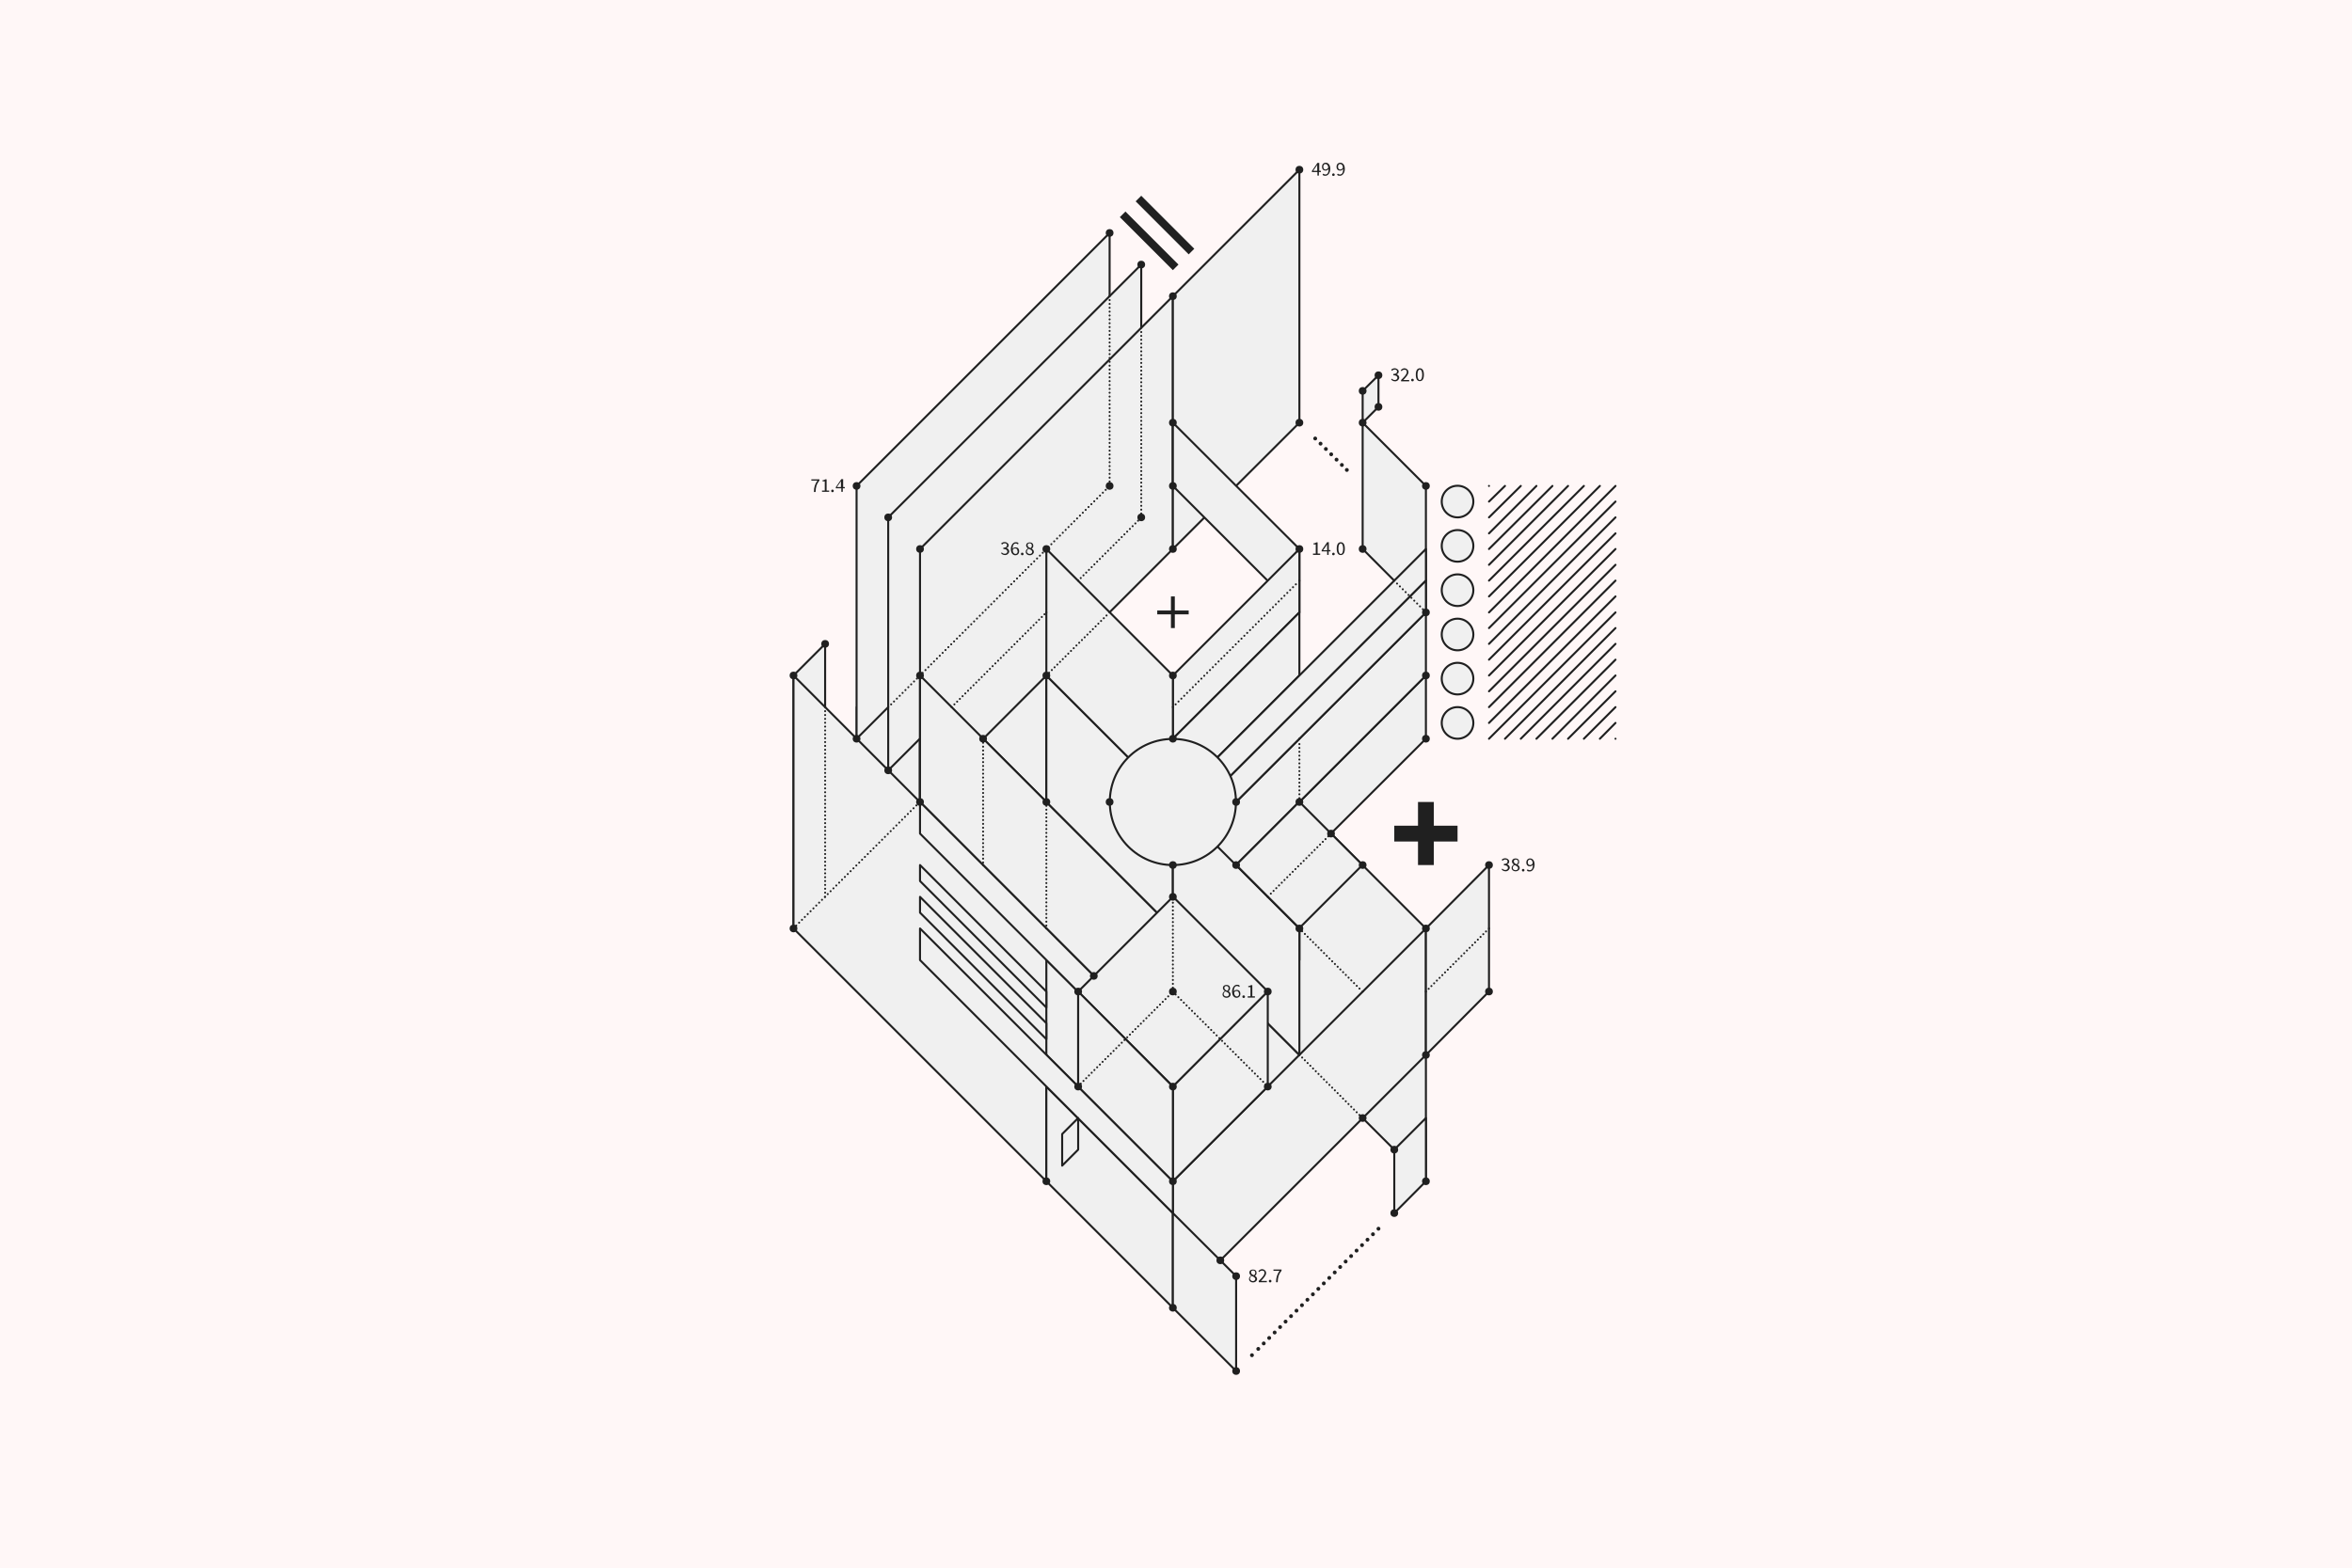 <?xml version="1.0" encoding="UTF-8"?>
<svg id="Layer_1" data-name="Layer 1" xmlns="http://www.w3.org/2000/svg" version="1.1" viewBox="0 0 1279 853">
  <defs>
    <style>
      .cls-1, .cls-2, .cls-3, .cls-4, .cls-5, .cls-6, .cls-7, .cls-8, .cls-9, .cls-10, .cls-11, .cls-12, .cls-13, .cls-14 {
        stroke: #202020;
      }

      .cls-1, .cls-2, .cls-3, .cls-4, .cls-5, .cls-6, .cls-7, .cls-9, .cls-10, .cls-12, .cls-13, .cls-14 {
        stroke-linecap: round;
        stroke-linejoin: round;
      }

      .cls-1, .cls-2, .cls-3, .cls-5, .cls-6, .cls-7, .cls-13, .cls-14 {
        stroke-width: 1.1px;
      }

      .cls-1, .cls-10 {
        fill: #f0f0f0;
      }

      .cls-2 {
        stroke-dasharray: 0 0 0 2.2;
      }

      .cls-2, .cls-3, .cls-4, .cls-5, .cls-15, .cls-6, .cls-7, .cls-8, .cls-9, .cls-11, .cls-12, .cls-13, .cls-14 {
        fill: none;
      }

      .cls-3 {
        stroke-dasharray: 0 0 0 2.2;
      }

      .cls-16 {
        opacity: 0;
      }

      .cls-4, .cls-9, .cls-11, .cls-12 {
        stroke-width: 2.1px;
      }

      .cls-5 {
        stroke-dasharray: 0 0 0 2.2;
      }

      .cls-15, .cls-17, .cls-18 {
        stroke-width: 0px;
      }

      .cls-17 {
        fill: #fff7f7;
      }

      .cls-7 {
        stroke-dasharray: 0 0 0 2.1;
      }

      .cls-8 {
        stroke-linecap: square;
        stroke-width: 4.3px;
      }

      .cls-8, .cls-11 {
        stroke-miterlimit: 10;
      }

      .cls-9 {
        stroke-dasharray: 0 0 0 4.2;
      }

      .cls-10 {
        stroke-width: 1.1px;
      }

      .cls-18 {
        fill: #202020;
      }

      .cls-12 {
        stroke-dasharray: 0 0 0 4.1;
      }

      .cls-13 {
        stroke-dasharray: 0 0 0 2.1;
      }

      .cls-14 {
        stroke-dasharray: 0 0 0 2.1;
      }
    </style>
  </defs>
  <path class="cls-17" d="M0,0h1279v853H0V0Z"/>
  <g>
    <rect class="cls-1" x="465.9" y="384.6" width="34.3" height="51.6"/>
    <rect class="cls-1" x="586.3" y="539.3" width="120.3" height="68.8"/>
    <polygon class="cls-1" points="586.3 591 551.8 556.5 551.8 505 586.3 539.3 586.3 591"/>
    <polygon class="cls-1" points="569 436.2 534.6 401.8 534.6 350.2 569 350.2 569 436.2"/>
    <polygon class="cls-1" points="448.7 487.8 431.5 505 431.5 367.4 448.7 350.2 448.7 487.8"/>
    <polygon class="cls-1" points="465.8 401.8 603.4 264.3 603.4 126.7 465.8 264.3 465.8 401.8"/>
    <polygon class="cls-1" points="483 419 620.6 281.4 620.6 143.9 483 281.4 483 419"/>
    <polygon class="cls-1" points="569 642.5 431.5 505 431.5 367.4 569 505 569 642.5"/>
    <polygon class="cls-1" points="775.4 333.1 741 298.6 741 229.9 775.4 264.3 775.4 333.1"/>
    <polygon class="cls-1" points="775.4 642.5 637.8 505 637.8 367.4 775.4 505 775.4 642.5"/>
    <polygon class="cls-1" points="500.3 436.2 637.8 298.6 637.8 161.1 500.3 298.6 500.3 436.2"/>
    <polygon class="cls-1" points="637.8 298.6 706.6 229.9 706.6 92.3 637.8 161.1 637.8 298.6"/>
    <polygon class="cls-1" points="500.3 436.2 637.8 573.8 637.8 505 500.3 367.4 500.3 436.2"/>
    <polygon class="cls-1" points="775.4 573.8 637.8 711.3 637.8 642.5 775.4 505 775.4 573.8"/>
    <polygon class="cls-1" points="809.7 539.3 775.4 573.8 775.4 505 809.7 470.5 809.7 539.3"/>
    <polygon class="cls-1" points="637.8 642.5 603.4 608.1 603.4 573.8 637.8 608.1 637.8 642.5"/>
    <polygon class="cls-1" points="637.8 711.3 569 642.5 569 591 637.8 659.8 637.8 711.3"/>
    <polygon class="cls-1" points="672.2 745.7 637.8 711.3 637.8 659.8 672.2 694.1 672.2 745.7"/>
    <polygon class="cls-1" points="500.3 479.2 569 548 569 539.3 500.3 470.5 500.3 479.2"/>
    <polygon class="cls-1" points="500.3 496.4 569 565.2 569 556.5 500.3 487.8 500.3 496.4"/>
    <polygon class="cls-1" points="706.6 522.2 637.8 591 637.8 573.8 706.6 505 706.6 522.2"/>
    <polygon class="cls-1" points="706.6 505 637.8 573.8 637.8 539.3 706.6 470.5 706.6 505"/>
    <polygon class="cls-1" points="775.4 401.8 706.6 470.5 706.6 436.2 775.4 367.4 775.4 401.8"/>
    <polygon class="cls-1" points="775.4 367.4 637.8 505 637.8 470.5 775.4 333.1 775.4 367.4"/>
    <polygon class="cls-1" points="637.8 264.3 706.6 333.1 706.6 298.6 637.8 229.9 637.8 264.3"/>
    <polygon class="cls-1" points="706.6 333.1 637.8 401.8 637.8 367.4 706.6 298.6 706.6 333.1"/>
    <polygon class="cls-1" points="706.6 367.4 637.8 436.2 637.8 401.8 706.6 333.1 706.6 367.4"/>
    <polygon class="cls-1" points="569 367.4 637.8 436.2 637.8 505 569 436.2 569 367.4"/>
    <polygon class="cls-1" points="569 298.6 637.8 367.4 637.8 436.2 569 367.4 569 298.6"/>
    <polygon class="cls-1" points="637.8 539.3 706.6 470.5 706.6 436.2 637.8 505 637.8 539.3"/>
    <polygon class="cls-1" points="775.4 315.8 637.8 453.4 637.8 436.2 775.4 298.6 775.4 315.8"/>
    <polygon class="cls-1" points="775.4 333.1 637.8 470.5 637.8 453.4 775.4 315.8 775.4 333.1"/>
    <polygon class="cls-1" points="500.3 453.4 637.8 591 637.8 573.8 500.3 436.2 500.3 453.4"/>
    <polygon class="cls-1" points="500.3 522.2 637.8 659.8 637.8 642.5 500.3 505 500.3 522.2"/>
    <polygon class="cls-1" points="637.8 539.3 603.4 573.8 603.4 539.3 637.8 505 637.8 539.3"/>
    <polygon class="cls-1" points="775.4 642.5 758.2 659.8 758.2 625.3 775.4 608.1 775.4 642.5"/>
    <polygon class="cls-18" points="792.6 449.1 779.7 449.1 779.7 436.2 771.1 436.2 771.1 449.1 758.2 449.1 758.2 457.7 771.1 457.7 771.1 470.5 779.7 470.5 779.7 457.7 792.6 457.7 792.6 449.1"/>
    <g>
      <line class="cls-4" x1="715.2" y1="238.5" x2="715.2" y2="238.5"/>
      <line class="cls-12" x1="718.1" y1="241.3" x2="731" y2="254.2"/>
      <line class="cls-4" x1="732.4" y1="255.6" x2="732.4" y2="255.6"/>
    </g>
    <g>
      <line class="cls-4" x1="749.6" y1="668.3" x2="749.6" y2="668.3"/>
      <line class="cls-9" x1="746.6" y1="671.3" x2="682.3" y2="735.6"/>
      <line class="cls-4" x1="680.8" y1="737.1" x2="680.8" y2="737.1"/>
    </g>
    <polygon class="cls-1" points="637.8 436.2 706.6 505 706.6 573.8 637.8 505 637.8 436.2"/>
    <line class="cls-11" x1="637.8" y1="324.4" x2="637.8" y2="341.6"/>
    <line class="cls-11" x1="629.3" y1="333.1" x2="646.4" y2="333.1"/>
    <polygon class="cls-1" points="749.6 221.3 741 229.9 741 212.6 749.6 204.1 749.6 221.3"/>
    <polygon class="cls-1" points="586.3 625.3 577.6 634 577.6 616.8 586.3 608.1 586.3 625.3"/>
    <circle class="cls-1" cx="792.6" cy="272.8" r="8.6"/>
    <circle class="cls-1" cx="792.6" cy="296.9" r="8.6"/>
    <circle class="cls-1" cx="792.6" cy="321" r="8.6"/>
    <circle class="cls-1" cx="792.6" cy="345.1" r="8.6"/>
    <circle class="cls-1" cx="792.6" cy="369.1" r="8.6"/>
    <circle class="cls-1" cx="792.6" cy="393.2" r="8.6"/>
    <circle class="cls-1" cx="637.8" cy="436.2" r="34.3"/>
    <line class="cls-8" x1="612" y1="118.1" x2="637.8" y2="143.9"/>
    <line class="cls-8" x1="620.6" y1="109.5" x2="646.4" y2="135.3"/>
    <rect class="cls-10" x="682.3" y="446.2" width="48.6" height="48.6" transform="translate(-125.8 637.4) rotate(-45)"/>
    <g>
      <line class="cls-6" x1="723.8" y1="453.4" x2="723.8" y2="453.4"/>
      <line class="cls-13" x1="722.3" y1="454.9" x2="690.1" y2="487"/>
      <line class="cls-6" x1="689.4" y1="487.8" x2="689.4" y2="487.8"/>
    </g>
    <g>
      <line class="cls-6" x1="569" y1="367.4" x2="569" y2="367.4"/>
      <line class="cls-13" x1="570.5" y1="365.9" x2="602.7" y2="333.8"/>
      <line class="cls-6" x1="603.4" y1="333.1" x2="603.4" y2="333.1"/>
    </g>
    <g>
      <line class="cls-6" x1="431.5" y1="505" x2="431.5" y2="505"/>
      <line class="cls-5" x1="433" y1="503.4" x2="499.5" y2="436.9"/>
      <line class="cls-6" x1="500.3" y1="436.2" x2="500.3" y2="436.2"/>
    </g>
    <g>
      <line class="cls-6" x1="706.6" y1="573.8" x2="706.6" y2="573.8"/>
      <line class="cls-13" x1="708.1" y1="575.2" x2="740.2" y2="607.4"/>
      <line class="cls-6" x1="741" y1="608.1" x2="741" y2="608.1"/>
    </g>
    <rect class="cls-10" x="601.4" y="502.9" width="73" height="73" transform="translate(-194.6 609) rotate(-45)"/>
    <polygon class="cls-1" points="689.4 539.3 637.8 591 637.8 642.5 689.4 591 689.4 539.3"/>
    <polygon class="cls-1" points="586.3 539.3 637.8 591 637.8 642.5 586.3 591 586.3 539.3"/>
    <g>
      <line class="cls-6" x1="586.3" y1="591" x2="586.3" y2="591"/>
      <line class="cls-14" x1="587.7" y1="589.4" x2="637.1" y2="540.1"/>
      <line class="cls-6" x1="637.8" y1="539.3" x2="637.8" y2="539.3"/>
    </g>
    <g>
      <line class="cls-6" x1="637.8" y1="539.3" x2="637.8" y2="539.3"/>
      <line class="cls-7" x1="637.8" y1="537.2" x2="637.8" y2="488.8"/>
      <line class="cls-6" x1="637.8" y1="487.8" x2="637.8" y2="487.8"/>
    </g>
    <g>
      <line class="cls-6" x1="637.8" y1="539.3" x2="637.8" y2="539.3"/>
      <line class="cls-14" x1="639.3" y1="540.9" x2="688.7" y2="590.2"/>
      <line class="cls-6" x1="689.4" y1="591" x2="689.4" y2="591"/>
    </g>
    <g>
      <line class="cls-6" x1="569" y1="436.2" x2="569" y2="436.2"/>
      <line class="cls-7" x1="569" y1="438.3" x2="569" y2="503.9"/>
      <line class="cls-6" x1="569" y1="505" x2="569" y2="505"/>
    </g>
    <g>
      <line class="cls-6" x1="706.6" y1="505" x2="706.6" y2="505"/>
      <line class="cls-13" x1="708.1" y1="506.5" x2="740.2" y2="538.6"/>
      <line class="cls-6" x1="741" y1="539.3" x2="741" y2="539.3"/>
    </g>
    <g>
      <line class="cls-6" x1="517.5" y1="384.6" x2="517.5" y2="384.6"/>
      <line class="cls-14" x1="519" y1="383.1" x2="568.3" y2="333.8"/>
      <line class="cls-6" x1="569" y1="333.1" x2="569" y2="333.1"/>
    </g>
    <g>
      <line class="cls-6" x1="586.3" y1="315.8" x2="586.3" y2="315.8"/>
      <line class="cls-13" x1="587.7" y1="314.4" x2="619.9" y2="282.2"/>
      <line class="cls-6" x1="620.6" y1="281.4" x2="620.6" y2="281.4"/>
    </g>
    <g>
      <line class="cls-6" x1="620.6" y1="281.4" x2="620.6" y2="281.4"/>
      <line class="cls-7" x1="620.6" y1="279.3" x2="620.6" y2="179.4"/>
      <line class="cls-6" x1="620.6" y1="178.3" x2="620.6" y2="178.3"/>
    </g>
    <g>
      <line class="cls-6" x1="603.4" y1="161.1" x2="603.4" y2="161.1"/>
      <line class="cls-7" x1="603.4" y1="163.2" x2="603.4" y2="263.2"/>
      <line class="cls-6" x1="603.4" y1="264.3" x2="603.4" y2="264.3"/>
    </g>
    <g>
      <line class="cls-6" x1="483" y1="384.6" x2="483" y2="384.6"/>
      <line class="cls-2" x1="484.6" y1="383.1" x2="602.7" y2="265"/>
      <line class="cls-6" x1="603.4" y1="264.3" x2="603.4" y2="264.3"/>
    </g>
    <g>
      <line class="cls-6" x1="448.7" y1="384.6" x2="448.7" y2="384.6"/>
      <line class="cls-7" x1="448.7" y1="386.8" x2="448.7" y2="486.7"/>
      <line class="cls-6" x1="448.7" y1="487.8" x2="448.7" y2="487.8"/>
    </g>
    <g>
      <line class="cls-6" x1="637.8" y1="384.6" x2="637.8" y2="384.6"/>
      <line class="cls-5" x1="639.3" y1="383.1" x2="705.9" y2="316.6"/>
      <line class="cls-6" x1="706.6" y1="315.8" x2="706.6" y2="315.8"/>
    </g>
    <g>
      <line class="cls-6" x1="758.2" y1="315.8" x2="758.2" y2="315.8"/>
      <line class="cls-3" x1="759.7" y1="317.4" x2="774.6" y2="332.2"/>
      <line class="cls-6" x1="775.4" y1="333.1" x2="775.4" y2="333.1"/>
    </g>
    <g>
      <line class="cls-6" x1="706.6" y1="436.2" x2="706.6" y2="436.2"/>
      <line class="cls-7" x1="706.6" y1="434.1" x2="706.6" y2="402.9"/>
      <line class="cls-6" x1="706.6" y1="401.8" x2="706.6" y2="401.8"/>
    </g>
    <g>
      <line class="cls-6" x1="775.4" y1="539.3" x2="775.4" y2="539.3"/>
      <line class="cls-13" x1="776.9" y1="537.8" x2="809" y2="505.7"/>
      <line class="cls-6" x1="809.7" y1="505" x2="809.7" y2="505"/>
    </g>
    <g>
      <line class="cls-6" x1="534.6" y1="401.8" x2="534.6" y2="401.8"/>
      <line class="cls-7" x1="534.6" y1="404" x2="534.6" y2="469.5"/>
      <line class="cls-6" x1="534.6" y1="470.5" x2="534.6" y2="470.5"/>
    </g>
    <g>
      <g class="cls-16">
        <rect class="cls-15" x="698" y="290.1" width="17.2" height="17.2"/>
      </g>
      <circle class="cls-18" cx="706.6" cy="298.6" r="2.1"/>
    </g>
    <g>
      <g class="cls-16">
        <rect class="cls-15" x="440" y="341.6" width="17.2" height="17.2"/>
      </g>
      <circle class="cls-18" cx="448.7" cy="350.2" r="2.1"/>
    </g>
    <g>
      <g class="cls-16">
        <rect class="cls-15" x="422.8" y="358.8" width="17.2" height="17.2"/>
      </g>
      <circle class="cls-18" cx="431.5" cy="367.4" r="2.1"/>
    </g>
    <g>
      <g class="cls-16">
        <rect class="cls-15" x="422.8" y="496.4" width="17.2" height="17.2"/>
      </g>
      <circle class="cls-18" cx="431.5" cy="505" r="2.1"/>
    </g>
    <g>
      <g class="cls-16">
        <rect class="cls-15" x="663.6" y="737.1" width="17.2" height="17.2"/>
      </g>
      <circle class="cls-18" cx="672.2" cy="745.7" r="2.1"/>
    </g>
    <g>
      <g class="cls-16">
        <rect class="cls-15" x="663.6" y="685.5" width="17.2" height="17.2"/>
      </g>
      <circle class="cls-18" cx="672.2" cy="694.1" r="2.1"/>
    </g>
    <g>
      <g class="cls-16">
        <rect class="cls-15" x="655" y="676.9" width="17.2" height="17.2"/>
      </g>
      <circle class="cls-18" cx="663.6" cy="685.5" r="2.1"/>
    </g>
    <g>
      <g class="cls-16">
        <rect class="cls-15" x="732.4" y="599.5" width="17.2" height="17.2"/>
      </g>
      <circle class="cls-18" cx="741" cy="608.1" r="2.1"/>
    </g>
    <g>
      <g class="cls-16">
        <rect class="cls-15" x="749.5" y="616.8" width="17.2" height="17.2"/>
      </g>
      <circle class="cls-18" cx="758.2" cy="625.3" r="2.1"/>
    </g>
    <g>
      <g class="cls-16">
        <rect class="cls-15" x="749.5" y="651.1" width="17.2" height="17.2"/>
      </g>
      <circle class="cls-18" cx="758.2" cy="659.8" r="2.1"/>
    </g>
    <g>
      <g class="cls-16">
        <rect class="cls-15" x="766.7" y="634" width="17.2" height="17.2"/>
      </g>
      <circle class="cls-18" cx="775.4" cy="642.5" r="2.1"/>
    </g>
    <g>
      <g class="cls-16">
        <rect class="cls-15" x="766.7" y="565.2" width="17.2" height="17.2"/>
      </g>
      <circle class="cls-18" cx="775.4" cy="573.8" r="2.1"/>
    </g>
    <g>
      <g class="cls-16">
        <rect class="cls-15" x="801.2" y="462" width="17.2" height="17.2"/>
      </g>
      <circle class="cls-18" cx="809.7" cy="470.5" r="2.1"/>
    </g>
    <g>
      <g class="cls-16">
        <rect class="cls-15" x="801.2" y="530.8" width="17.2" height="17.2"/>
      </g>
      <circle class="cls-18" cx="809.7" cy="539.3" r="2.1"/>
    </g>
    <g>
      <g class="cls-16">
        <rect class="cls-15" x="766.7" y="496.4" width="17.2" height="17.2"/>
      </g>
      <circle class="cls-18" cx="775.4" cy="505" r="2.1"/>
    </g>
    <g>
      <g class="cls-16">
        <rect class="cls-15" x="715.2" y="444.8" width="17.2" height="17.2"/>
      </g>
      <circle class="cls-18" cx="723.8" cy="453.4" r="2.1"/>
    </g>
    <g>
      <g class="cls-16">
        <rect class="cls-15" x="766.7" y="393.2" width="17.2" height="17.2"/>
      </g>
      <circle class="cls-18" cx="775.4" cy="401.8" r="2.1"/>
    </g>
    <g>
      <g class="cls-16">
        <rect class="cls-15" x="766.7" y="255.6" width="17.2" height="17.2"/>
      </g>
      <circle class="cls-18" cx="775.4" cy="264.3" r="2.1"/>
    </g>
    <g>
      <g class="cls-16">
        <rect class="cls-15" x="766.7" y="324.4" width="17.2" height="17.2"/>
      </g>
      <circle class="cls-18" cx="775.4" cy="333.1" r="2.1"/>
    </g>
    <g>
      <g class="cls-16">
        <rect class="cls-15" x="732.4" y="290.1" width="17.2" height="17.2"/>
      </g>
      <circle class="cls-18" cx="741" cy="298.6" r="2.1"/>
    </g>
    <g>
      <g class="cls-16">
        <rect class="cls-15" x="732.4" y="221.3" width="17.2" height="17.2"/>
      </g>
      <circle class="cls-18" cx="741" cy="229.9" r="2.1"/>
    </g>
    <g>
      <g class="cls-16">
        <rect class="cls-15" x="732.4" y="204.1" width="17.2" height="17.2"/>
      </g>
      <circle class="cls-18" cx="741" cy="212.6" r="2.1"/>
    </g>
    <g>
      <g class="cls-16">
        <rect class="cls-15" x="741" y="195.5" width="17.2" height="17.2"/>
      </g>
      <circle class="cls-18" cx="749.6" cy="204.1" r="2.1"/>
    </g>
    <g>
      <g class="cls-16">
        <rect class="cls-15" x="741" y="212.6" width="17.2" height="17.2"/>
      </g>
      <circle class="cls-18" cx="749.6" cy="221.3" r="2.1"/>
    </g>
    <g>
      <g class="cls-16">
        <rect class="cls-15" x="698" y="221.3" width="17.2" height="17.2"/>
      </g>
      <circle class="cls-18" cx="706.6" cy="229.9" r="2.1"/>
    </g>
    <g>
      <g class="cls-16">
        <rect class="cls-15" x="698" y="83.7" width="17.2" height="17.2"/>
      </g>
      <circle class="cls-18" cx="706.6" cy="92.3" r="2.1"/>
    </g>
    <g>
      <g class="cls-16">
        <rect class="cls-15" x="629.2" y="152.5" width="17.2" height="17.2"/>
      </g>
      <circle class="cls-18" cx="637.8" cy="161.1" r="2.1"/>
    </g>
    <g>
      <g class="cls-16">
        <rect class="cls-15" x="612" y="135.3" width="17.2" height="17.2"/>
      </g>
      <circle class="cls-18" cx="620.6" cy="143.9" r="2.1"/>
    </g>
    <g>
      <g class="cls-16">
        <rect class="cls-15" x="594.8" y="118.1" width="17.2" height="17.2"/>
      </g>
      <circle class="cls-18" cx="603.4" cy="126.7" r="2.1"/>
    </g>
    <g>
      <g class="cls-16">
        <rect class="cls-15" x="457.3" y="255.6" width="17.2" height="17.2"/>
      </g>
      <circle class="cls-18" cx="465.8" cy="264.3" r="2.1"/>
    </g>
    <g>
      <g class="cls-16">
        <rect class="cls-15" x="457.3" y="393.2" width="17.2" height="17.2"/>
      </g>
      <circle class="cls-18" cx="465.8" cy="401.8" r="2.1"/>
    </g>
    <g>
      <g class="cls-16">
        <rect class="cls-15" x="629.2" y="582.3" width="17.2" height="17.2"/>
      </g>
      <circle class="cls-18" cx="637.8" cy="591" r="2.1"/>
    </g>
    <g>
      <g class="cls-16">
        <rect class="cls-15" x="629.2" y="634" width="17.2" height="17.2"/>
      </g>
      <circle class="cls-18" cx="637.8" cy="642.5" r="2.1"/>
    </g>
    <g>
      <g class="cls-16">
        <rect class="cls-15" x="577.6" y="582.3" width="17.2" height="17.2"/>
      </g>
      <circle class="cls-18" cx="586.3" cy="591" r="2.1"/>
    </g>
    <g>
      <g class="cls-16">
        <rect class="cls-15" x="577.6" y="530.8" width="17.2" height="17.2"/>
      </g>
      <circle class="cls-18" cx="586.3" cy="539.3" r="2.1"/>
    </g>
    <g>
      <g class="cls-16">
        <rect class="cls-15" x="629.2" y="479.2" width="17.2" height="17.2"/>
      </g>
      <circle class="cls-18" cx="637.8" cy="487.8" r="2.1"/>
    </g>
    <g>
      <g class="cls-16">
        <rect class="cls-15" x="680.7" y="530.8" width="17.2" height="17.2"/>
      </g>
      <circle class="cls-18" cx="689.4" cy="539.3" r="2.1"/>
    </g>
    <g>
      <g class="cls-16">
        <rect class="cls-15" x="680.7" y="582.3" width="17.2" height="17.2"/>
      </g>
      <circle class="cls-18" cx="689.4" cy="591" r="2.1"/>
    </g>
    <g>
      <g class="cls-16">
        <rect class="cls-15" x="560.4" y="290.1" width="17.2" height="17.2"/>
      </g>
      <circle class="cls-18" cx="569" cy="298.6" r="2.1"/>
    </g>
    <g>
      <g class="cls-16">
        <rect class="cls-15" x="560.4" y="358.8" width="17.2" height="17.2"/>
      </g>
      <circle class="cls-18" cx="569" cy="367.4" r="2.1"/>
    </g>
    <g>
      <g class="cls-16">
        <rect class="cls-15" x="629.2" y="358.8" width="17.2" height="17.2"/>
      </g>
      <circle class="cls-18" cx="637.8" cy="367.4" r="2.1"/>
    </g>
    <g>
      <g class="cls-16">
        <rect class="cls-15" x="629.2" y="290.1" width="17.2" height="17.2"/>
      </g>
      <circle class="cls-18" cx="637.8" cy="298.6" r="2.1"/>
    </g>
    <g>
      <g class="cls-16">
        <rect class="cls-15" x="560.4" y="427.6" width="17.2" height="17.2"/>
      </g>
      <circle class="cls-18" cx="569" cy="436.2" r="2.1"/>
    </g>
    <g>
      <g class="cls-16">
        <rect class="cls-15" x="629.2" y="530.8" width="17.2" height="17.2"/>
      </g>
      <circle class="cls-18" cx="637.8" cy="539.3" r="2.1"/>
    </g>
    <g>
      <g class="cls-16">
        <rect class="cls-15" x="612" y="272.8" width="17.2" height="17.2"/>
      </g>
      <circle class="cls-18" cx="620.6" cy="281.4" r="2.1"/>
    </g>
    <g>
      <g class="cls-16">
        <rect class="cls-15" x="594.8" y="255.6" width="17.2" height="17.2"/>
      </g>
      <circle class="cls-18" cx="603.4" cy="264.3" r="2.1"/>
    </g>
    <g>
      <g class="cls-16">
        <rect class="cls-15" x="474.5" y="272.8" width="17.2" height="17.2"/>
      </g>
      <circle class="cls-18" cx="483" cy="281.4" r="2.1"/>
    </g>
    <g>
      <g class="cls-16">
        <rect class="cls-15" x="491.6" y="290.1" width="17.2" height="17.2"/>
      </g>
      <circle class="cls-18" cx="500.3" cy="298.6" r="2.1"/>
    </g>
    <g>
      <g class="cls-16">
        <rect class="cls-15" x="629.2" y="702.7" width="17.2" height="17.2"/>
      </g>
      <circle class="cls-18" cx="637.8" cy="711.3" r="2.1"/>
    </g>
    <g>
      <g class="cls-16">
        <rect class="cls-15" x="560.4" y="634" width="17.2" height="17.2"/>
      </g>
      <circle class="cls-18" cx="569" cy="642.5" r="2.1"/>
    </g>
    <g>
      <line class="cls-6" x1="878.5" y1="264.3" x2="809.7" y2="333.1"/>
      <line class="cls-6" x1="870" y1="264.3" x2="809.7" y2="324.4"/>
      <line class="cls-6" x1="861.3" y1="264.3" x2="809.7" y2="315.8"/>
      <line class="cls-6" x1="852.7" y1="264.3" x2="809.7" y2="307.2"/>
      <line class="cls-6" x1="844.2" y1="264.3" x2="809.7" y2="298.6"/>
      <line class="cls-6" x1="835.5" y1="264.3" x2="809.7" y2="290.1"/>
      <line class="cls-6" x1="827" y1="264.3" x2="809.7" y2="281.4"/>
      <line class="cls-6" x1="818.4" y1="264.3" x2="809.7" y2="272.8"/>
      <line class="cls-6" x1="809.7" y1="264.3" x2="809.7" y2="264.3"/>
      <line class="cls-6" x1="818.4" y1="401.8" x2="878.5" y2="341.6"/>
      <line class="cls-6" x1="827" y1="401.8" x2="878.5" y2="350.2"/>
      <line class="cls-6" x1="835.5" y1="401.8" x2="878.5" y2="358.8"/>
      <line class="cls-6" x1="844.2" y1="401.8" x2="878.5" y2="367.4"/>
      <line class="cls-6" x1="852.7" y1="401.8" x2="878.5" y2="376"/>
      <line class="cls-6" x1="861.3" y1="401.8" x2="878.5" y2="384.6"/>
      <line class="cls-6" x1="870" y1="401.8" x2="878.5" y2="393.2"/>
      <line class="cls-6" x1="878.5" y1="401.8" x2="878.5" y2="401.8"/>
      <line class="cls-6" x1="878.5" y1="333.1" x2="809.7" y2="401.8"/>
      <line class="cls-6" x1="878.5" y1="324.4" x2="809.7" y2="393.2"/>
      <line class="cls-6" x1="878.5" y1="315.8" x2="809.7" y2="384.6"/>
      <line class="cls-6" x1="878.5" y1="307.2" x2="809.7" y2="376"/>
      <line class="cls-6" x1="878.5" y1="298.6" x2="809.7" y2="367.4"/>
      <line class="cls-6" x1="878.5" y1="290.1" x2="809.7" y2="358.8"/>
      <line class="cls-6" x1="878.5" y1="281.4" x2="809.7" y2="350.2"/>
      <line class="cls-6" x1="878.5" y1="272.8" x2="809.7" y2="341.6"/>
    </g>
    <g>
      <g class="cls-16">
        <rect class="cls-15" x="586.2" y="522.2" width="17.2" height="17.2"/>
      </g>
      <circle class="cls-18" cx="594.8" cy="530.8" r="2.1"/>
    </g>
    <g>
      <g class="cls-16">
        <rect class="cls-15" x="698" y="496.4" width="17.2" height="17.2"/>
      </g>
      <circle class="cls-18" cx="706.6" cy="505" r="2.1"/>
    </g>
    <g>
      <g class="cls-16">
        <rect class="cls-15" x="732.4" y="462" width="17.2" height="17.2"/>
      </g>
      <circle class="cls-18" cx="741" cy="470.5" r="2.1"/>
    </g>
    <g>
      <g class="cls-16">
        <rect class="cls-15" x="698" y="427.6" width="17.2" height="17.2"/>
      </g>
      <circle class="cls-18" cx="706.6" cy="436.2" r="2.1"/>
    </g>
    <g>
      <g class="cls-16">
        <rect class="cls-15" x="663.6" y="462" width="17.2" height="17.2"/>
      </g>
      <circle class="cls-18" cx="672.2" cy="470.5" r="2.1"/>
    </g>
    <g>
      <g class="cls-16">
        <rect class="cls-15" x="766.7" y="358.8" width="17.2" height="17.2"/>
      </g>
      <circle class="cls-18" cx="775.4" cy="367.4" r="2.1"/>
    </g>
    <g>
      <g class="cls-16">
        <rect class="cls-15" x="526" y="393.2" width="17.2" height="17.2"/>
      </g>
      <circle class="cls-18" cx="534.6" cy="401.8" r="2.1"/>
    </g>
    <g>
      <g class="cls-16">
        <rect class="cls-15" x="491.6" y="358.8" width="17.2" height="17.2"/>
      </g>
      <circle class="cls-18" cx="500.3" cy="367.4" r="2.1"/>
    </g>
    <g>
      <g class="cls-16">
        <rect class="cls-15" x="474.5" y="410.4" width="17.2" height="17.2"/>
      </g>
      <circle class="cls-18" cx="483" cy="419" r="2.1"/>
    </g>
    <g>
      <g class="cls-16">
        <rect class="cls-15" x="491.6" y="427.6" width="17.2" height="17.2"/>
      </g>
      <circle class="cls-18" cx="500.3" cy="436.2" r="2.1"/>
    </g>
    <g>
      <g class="cls-16">
        <rect class="cls-15" x="629.2" y="393.2" width="17.2" height="17.2"/>
      </g>
      <circle class="cls-18" cx="637.8" cy="401.8" r="2.1"/>
    </g>
    <g>
      <g class="cls-16">
        <rect class="cls-15" x="629.2" y="255.6" width="17.2" height="17.2"/>
      </g>
      <circle class="cls-18" cx="637.8" cy="264.3" r="2.1"/>
    </g>
    <g>
      <g class="cls-16">
        <rect class="cls-15" x="629.2" y="221.3" width="17.2" height="17.2"/>
      </g>
      <circle class="cls-18" cx="637.8" cy="229.9" r="2.1"/>
    </g>
    <g>
      <g class="cls-16">
        <rect class="cls-15" x="594.8" y="427.6" width="17.2" height="17.2"/>
      </g>
      <circle class="cls-18" cx="603.4" cy="436.2" r="2.1"/>
    </g>
    <g>
      <g class="cls-16">
        <rect class="cls-15" x="629.2" y="462" width="17.2" height="17.2"/>
      </g>
      <circle class="cls-18" cx="637.8" cy="470.5" r="2.1"/>
    </g>
    <g>
      <g class="cls-16">
        <rect class="cls-15" x="663.6" y="427.6" width="17.2" height="17.2"/>
      </g>
      <circle class="cls-18" cx="672.2" cy="436.2" r="2.1"/>
    </g>
    <g>
      <path class="cls-18" d="M718.1,93.6h-.9s0,1.9,0,1.9h-.8v-1.9s-3,0-3,0v-.6s3-4.4,3-4.4h1v4.3s.9,0,.9,0v.7h0ZM716.3,92.9v-2c0-.3,0-1,0-1.3h0c-.2.3-.3.7-.6,1l-1.6,2.3h2.1Z"/>
      <path class="cls-18" d="M719.5,94.3c.2.3.7.6,1.2.6,1,0,1.8-.7,1.8-3-.4.6-1.1.9-1.6.9-1.2,0-2-.7-2-2.1s.9-2.2,2.1-2.2,2.4,1.1,2.4,3.3-1.2,3.8-2.6,3.8-1.3-.3-1.6-.7l.5-.5ZM722.3,91.3c0-1.3-.7-2.1-1.5-2.1s-1.2.6-1.2,1.5.4,1.5,1.2,1.5c.4,0,.9-.2,1.4-.9Z"/>
      <path class="cls-18" d="M725.1,94.3c.3,0,.7.2.7.7s-.3.7-.7.7-.7-.2-.7-.7c0-.3.3-.7.7-.7Z"/>
      <path class="cls-18" d="M727.4,94.3c.2.3.7.6,1.2.6,1,0,1.8-.7,1.8-3-.4.6-1.1.9-1.6.9-1.2,0-2-.7-2-2.1s.9-2.2,2.1-2.2,2.4,1.1,2.4,3.3-1.2,3.8-2.6,3.8-1.3-.3-1.6-.7l.5-.5ZM730.3,91.3c0-1.3-.7-2.1-1.5-2.1s-1.2.6-1.2,1.5.4,1.5,1.2,1.5c.4,0,1-.2,1.4-.9Z"/>
    </g>
    <g>
      <path class="cls-18" d="M444.6,261.4h-3.4v-.7h4.4v.6c-1.6,2.1-2,3.6-2.1,6.3h-.9c0-2.7.6-4.3,1.9-6.2Z"/>
      <path class="cls-18" d="M446.9,266.8h1.6s0-5,0-5h-1.2v-.6c.7,0,1.1-.2,1.5-.5h.7v6.1s1.4,0,1.4,0v.7h-3.9v-.7Z"/>
      <path class="cls-18" d="M452.7,266.3c.3,0,.7.2.7.7s-.3.7-.7.7-.7-.2-.7-.7.3-.7.7-.7Z"/>
      <path class="cls-18" d="M459.2,265.6h-.9s0,1.9,0,1.9h-.8v-1.9s-3,0-3,0v-.6s3-4.4,3-4.4h1v4.3s.9,0,.9,0v.7h0ZM457.3,264.9v-2c0-.3,0-1,0-1.3h0c-.2.3-.3.7-.6,1l-1.6,2.3h2.1Z"/>
    </g>
    <g>
      <path class="cls-18" d="M666,539h0c-.5-.4-1-.9-1-1.6,0-1.1.8-1.7,2-1.7s1.9.7,1.9,1.8-.5,1.3-.9,1.6h0c.6.4,1.2.9,1.2,1.8s-.9,1.8-2.2,1.8-2.2-.8-2.2-1.9c0-.8.7-1.5,1.3-1.8ZM667,542c.8,0,1.3-.5,1.3-1.2s-.9-1.2-1.9-1.6c-.6.3-1,.9-1,1.5,0,.8.7,1.3,1.6,1.3ZM668.1,537.5c0-.7-.4-1.2-1.2-1.2s-1.1.4-1.1,1.1.7,1.2,1.6,1.5c.4-.4.7-.8.7-1.3Z"/>
      <path class="cls-18" d="M673.9,536.9c-.2-.3-.7-.6-1.2-.6-1,0-1.7.7-1.8,2.9.4-.5,1.1-.8,1.6-.8,1.2,0,2,.7,2,2.1s-.9,2.2-2.1,2.2-2.4-1.1-2.4-3.3,1.2-3.8,2.6-3.8,1.2.3,1.6.7l-.4.5ZM673.7,540.5c0-.9-.4-1.5-1.2-1.5s-1,.2-1.4.9c0,1.3.7,2.1,1.5,2.1.7,0,1.2-.6,1.2-1.5Z"/>
      <path class="cls-18" d="M676.3,541.4c.3,0,.7.2.7.7s-.3.7-.7.7-.7-.2-.7-.7.2-.7.7-.7Z"/>
      <path class="cls-18" d="M678.4,541.9h1.6s0-5,0-5h-1.2v-.6c.7,0,1.1-.2,1.5-.5h.7v6.1s1.4,0,1.4,0v.7h-3.9v-.7h0Z"/>
    </g>
    <g>
      <path class="cls-18" d="M544.7,300.4c.4.4.9.8,1.7.8s1.4-.5,1.4-1.2-.6-1.4-2.2-1.4v-.7c1.5,0,2-.6,2-1.3s-.4-1.1-1.2-1.1-1.1.3-1.5.7l-.5-.6c.5-.5,1.2-.8,2-.8s2.1.7,2.1,1.7-.5,1.3-1.2,1.6h0c.8.2,1.5.9,1.5,1.8s-1,2-2.2,2-1.8-.5-2.2-1l.4-.6Z"/>
      <path class="cls-18" d="M553.6,296.2c-.2-.3-.7-.6-1.2-.6-1,0-1.7.7-1.8,2.9.4-.5,1.1-.8,1.6-.8,1.2,0,2,.7,2,2.1s-.9,2.2-2.1,2.2-2.4-1.1-2.4-3.3,1.2-3.8,2.6-3.8,1.2.3,1.6.7l-.4.5ZM553.3,299.8c0-.9-.4-1.5-1.2-1.5s-1,.2-1.4.9c0,1.3.7,2.1,1.5,2.1s1.2-.6,1.2-1.5Z"/>
      <path class="cls-18" d="M555.9,300.6c.3,0,.7.2.7.7s-.3.7-.7.7-.7-.2-.7-.7.2-.7.7-.7Z"/>
      <path class="cls-18" d="M559,298.3h0c-.5-.4-1-.9-1-1.6,0-1.1.8-1.7,2-1.7s1.9.7,1.9,1.8-.5,1.3-.9,1.6h0c.6.4,1.2.9,1.2,1.8s-.9,1.8-2.2,1.8-2.2-.8-2.2-1.9.7-1.5,1.3-1.8ZM560,301.3c.8,0,1.3-.5,1.3-1.2s-.9-1.2-1.9-1.6c-.6.3-1,.9-1,1.5,0,.7.7,1.3,1.6,1.3ZM561.1,296.7c0-.7-.4-1.2-1.2-1.2s-1.1.4-1.1,1.1.7,1.2,1.6,1.5c.4-.3.7-.8.7-1.3Z"/>
    </g>
    <g>
      <path class="cls-18" d="M756.8,205.9c.4.4.9.8,1.7.8s1.4-.5,1.4-1.2-.6-1.4-2.2-1.4v-.7c1.5,0,2-.6,2-1.3s-.4-1.1-1.2-1.1-1.1.3-1.5.7l-.5-.6c.5-.5,1.2-.8,2-.8s2.1.7,2.1,1.7-.5,1.3-1.2,1.6h0c.8.2,1.5.9,1.5,1.8s-1,2-2.2,2-1.8-.5-2.2-1l.4-.6Z"/>
      <path class="cls-18" d="M761.8,206.8c2.1-2.1,3.2-3.3,3.2-4.4s-.4-1.3-1.3-1.3-1.1.3-1.5.8l-.5-.5c.6-.7,1.2-1.1,2.1-1.1s2.1.8,2.1,2.1-1.2,2.6-2.8,4.3c.4,0,.8,0,1.2,0h2v.7h-4.4v-.6h0Z"/>
      <path class="cls-18" d="M768.1,206c.3,0,.7.2.7.7s-.3.7-.7.7-.7-.2-.7-.7.3-.7.7-.7Z"/>
      <path class="cls-18" d="M769.9,203.8c0-2.3.8-3.5,2.2-3.5s2.2,1.2,2.2,3.5-.8,3.5-2.2,3.5c-1.4,0-2.2-1.2-2.2-3.5ZM773.4,203.8c0-2-.6-2.8-1.3-2.8s-1.3.8-1.3,2.8.6,2.9,1.3,2.9,1.3-.8,1.3-2.9Z"/>
    </g>
    <g>
      <path class="cls-18" d="M713.9,301.1h1.6s0-5,0-5h-1.2v-.6c.7,0,1.1-.2,1.5-.5h.7v6.1s1.4,0,1.4,0v.7h-3.9v-.7h0Z"/>
      <path class="cls-18" d="M723.4,299.9h-.9s0,1.9,0,1.9h-.8v-1.9s-3,0-3,0v-.6s3-4.4,3-4.4h.9v4.3s.9,0,.9,0v.7ZM721.7,299.3v-2c0-.3,0-1,0-1.3h0c-.2.3-.3.7-.6,1l-1.6,2.3h2.1Z"/>
      <path class="cls-18" d="M725.1,300.6c.3,0,.7.2.7.7s-.3.7-.7.7-.7-.2-.7-.7c0-.3.3-.7.7-.7Z"/>
      <path class="cls-18" d="M726.9,298.4c0-2.3.8-3.5,2.2-3.5s2.2,1.2,2.2,3.5-.8,3.5-2.2,3.5c-1.4,0-2.2-1.2-2.2-3.5ZM730.4,298.4c0-2-.6-2.8-1.3-2.8s-1.3.8-1.3,2.8.6,2.9,1.3,2.9,1.3-.8,1.3-2.9Z"/>
    </g>
    <g>
      <path class="cls-18" d="M816.9,472.4c.4.4.9.8,1.7.8s1.4-.5,1.4-1.2-.6-1.4-2.2-1.4v-.7c1.5,0,2-.6,2-1.3s-.4-1.1-1.2-1.1-1.1.3-1.5.7l-.5-.6c.5-.5,1.2-.8,2-.8s2.1.7,2.1,1.7-.5,1.3-1.2,1.6h0c.8.2,1.5.9,1.5,1.8s-1,2-2.2,2-1.8-.5-2.2-1l.4-.6Z"/>
      <path class="cls-18" d="M823.2,470.2h0c-.5-.4-1-.9-1-1.6,0-1.1.8-1.7,2-1.7s1.9.7,1.9,1.8-.5,1.3-.9,1.6h0c.6.4,1.2.9,1.2,1.8s-.9,1.8-2.2,1.8-2.2-.8-2.2-1.9c0-.8.7-1.5,1.3-1.8ZM824.2,473.3c.8,0,1.3-.5,1.3-1.2s-.9-1.2-1.9-1.6c-.6.3-1,.9-1,1.5,0,.8.7,1.3,1.6,1.3ZM825.5,468.7c0-.7-.4-1.2-1.2-1.2s-1.1.4-1.1,1.1.7,1.2,1.6,1.5c.3-.4.7-.8.7-1.3Z"/>
      <path class="cls-18" d="M828.3,472.6c.3,0,.7.2.7.7s-.3.7-.7.7-.7-.2-.7-.7c0-.4.2-.7.7-.7Z"/>
      <path class="cls-18" d="M830.6,472.7c.2.3.7.6,1.2.6,1,0,1.8-.7,1.8-3-.4.6-1.1.9-1.6.9-1.2,0-2-.7-2-2.1s.9-2.2,2.1-2.2,2.4,1.1,2.4,3.3-1.2,3.8-2.6,3.8-1.3-.3-1.6-.7l.5-.5ZM833.5,469.6c0-1.3-.7-2.1-1.5-2.1s-1.2.6-1.2,1.5.4,1.5,1.2,1.5.9-.2,1.4-.9Z"/>
    </g>
    <g>
      <path class="cls-18" d="M680.4,693.8h0c-.5-.4-1-.9-1-1.6,0-1.1.8-1.7,2-1.7s1.9.7,1.9,1.8-.5,1.3-.9,1.6h0c.6.4,1.2.9,1.2,1.8s-.9,1.8-2.2,1.8-2.2-.8-2.2-1.9c0-.9.7-1.5,1.3-1.8ZM681.3,696.8c.8,0,1.3-.5,1.3-1.2s-.9-1.2-1.9-1.6c-.6.3-1,.9-1,1.5.2.7.7,1.3,1.6,1.3ZM682.6,692.2c0-.7-.4-1.2-1.2-1.2s-1.1.4-1.1,1.1.7,1.2,1.6,1.5c.4-.3.7-.8.7-1.3Z"/>
      <path class="cls-18" d="M684.4,696.8c2.1-2.1,3.2-3.3,3.2-4.4s-.4-1.3-1.3-1.3-1.1.3-1.5.8l-.5-.5c.6-.7,1.2-1.1,2.1-1.1s2.1.8,2.1,2.1-1.2,2.6-2.8,4.3c.4,0,.8,0,1.2,0h2v.7h-4.4v-.6h0Z"/>
      <path class="cls-18" d="M690.7,696.1c.3,0,.7.2.7.7s-.3.7-.7.7-.7-.2-.7-.7.2-.7.7-.7Z"/>
      <path class="cls-18" d="M695.9,691.2h-3.4v-.7h4.4v.6c-1.6,2.1-2,3.6-2.1,6.3h-.9c0-2.6.6-4.3,1.9-6.2Z"/>
    </g>
  </g>
</svg>